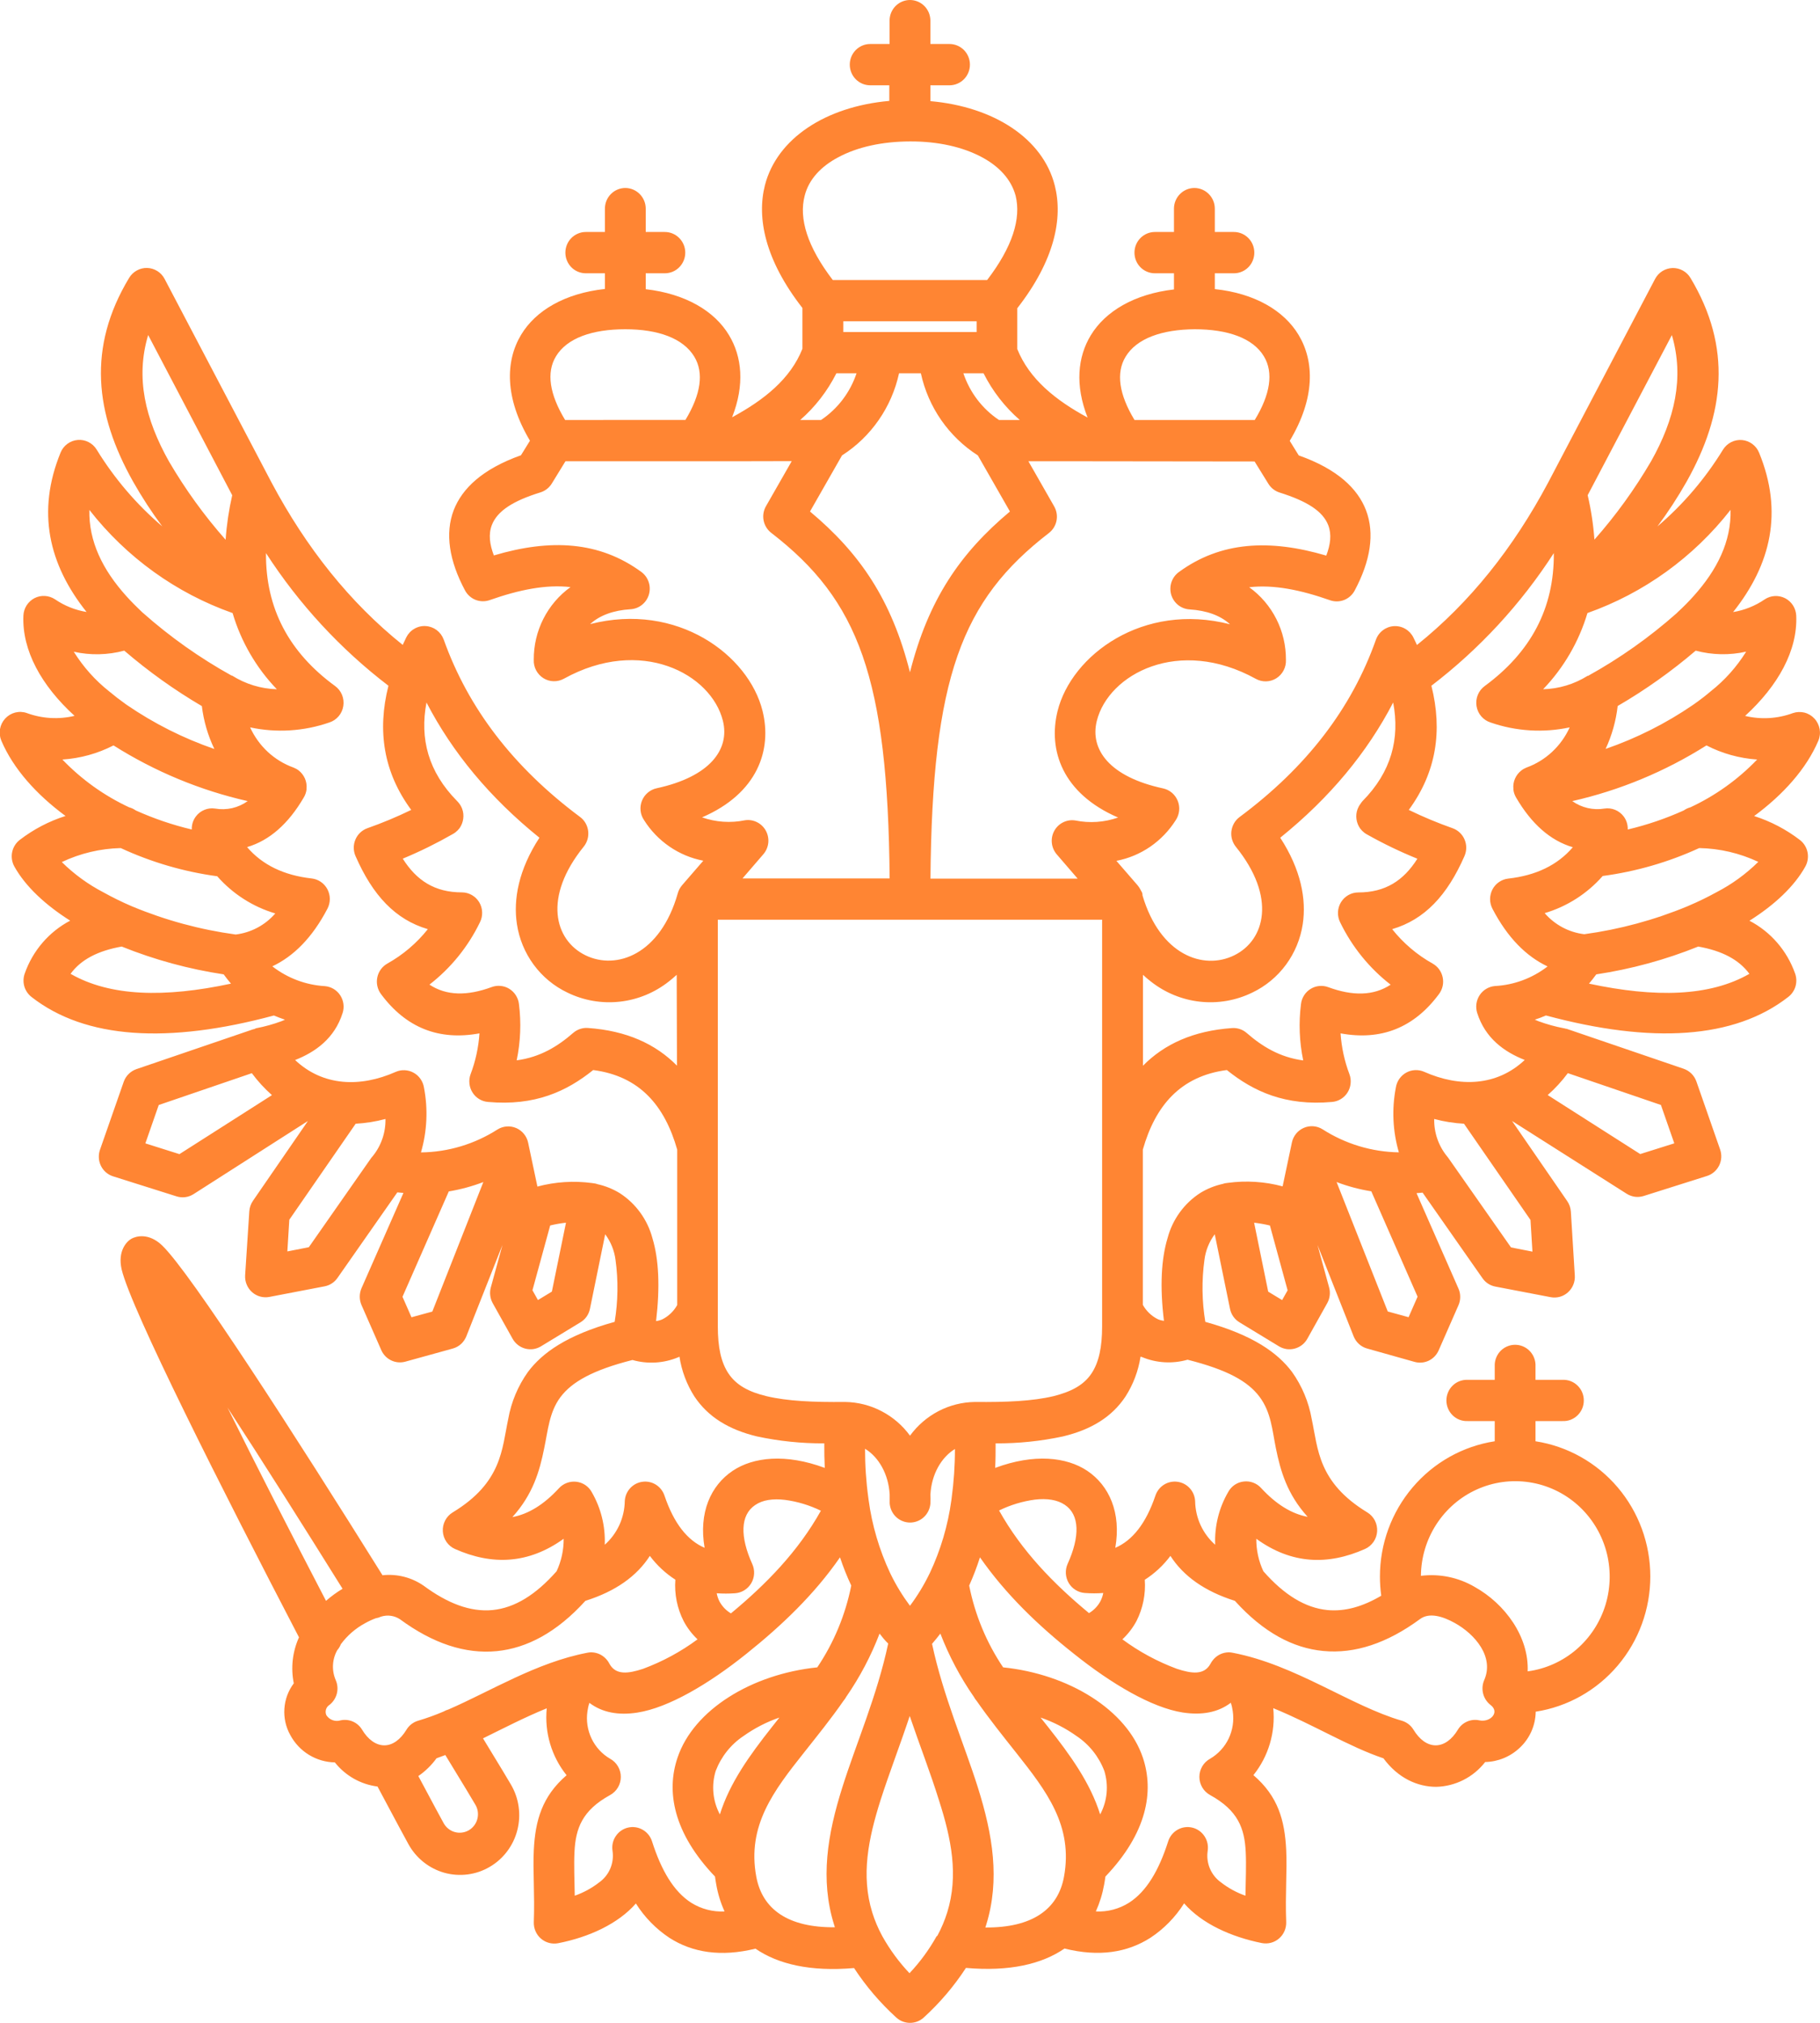 <?xml version="1.0" encoding="UTF-8"?> <svg xmlns="http://www.w3.org/2000/svg" width="54" height="60" viewBox="0 0 54 60" fill="none"><g clip-path="url(#clip0_2169_374)"><path fill-rule="evenodd" clip-rule="evenodd" d="M26.394 1.305V0.613C26.394 0.532 26.409 0.452 26.44 0.378C26.47 0.304 26.515 0.236 26.571 0.179C26.627 0.123 26.694 0.077 26.767 0.047C26.841 0.016 26.92 0 26.999 0C27.079 0 27.158 0.016 27.231 0.047C27.305 0.077 27.371 0.123 27.427 0.179C27.484 0.236 27.528 0.304 27.559 0.378C27.589 0.452 27.605 0.532 27.605 0.613V1.305H28.172C28.333 1.305 28.487 1.37 28.6 1.484C28.714 1.599 28.778 1.755 28.778 1.917C28.778 2.08 28.714 2.236 28.6 2.351C28.487 2.465 28.333 2.53 28.172 2.53H27.605V3C29.495 3.167 30.942 4.112 31.295 5.5C31.542 6.469 31.295 7.718 30.183 9.143V10.354C30.543 11.246 31.316 11.869 32.269 12.385C31.89 11.42 31.977 10.585 32.361 9.95C32.796 9.23 33.661 8.72 34.832 8.585V8.106H34.265C34.105 8.106 33.95 8.042 33.837 7.927C33.723 7.812 33.66 7.656 33.66 7.494C33.66 7.331 33.723 7.176 33.837 7.061C33.95 6.946 34.105 6.881 34.265 6.881H34.832V6.189C34.832 6.026 34.896 5.871 35.01 5.756C35.123 5.641 35.277 5.576 35.438 5.576C35.599 5.576 35.753 5.641 35.866 5.756C35.98 5.871 36.044 6.026 36.044 6.189V6.881H36.611C36.772 6.881 36.925 6.946 37.039 7.061C37.153 7.176 37.216 7.331 37.216 7.494C37.216 7.656 37.153 7.812 37.039 7.927C36.925 8.042 36.772 8.106 36.611 8.106H36.044V8.575C37.23 8.7 38.098 9.214 38.53 9.935C39.001 10.719 39.025 11.81 38.267 13.076L38.534 13.508C39.687 13.915 40.284 14.496 40.529 15.133C40.794 15.824 40.662 16.639 40.194 17.516C40.126 17.644 40.014 17.744 39.88 17.797C39.746 17.849 39.598 17.852 39.462 17.804C38.588 17.496 37.79 17.335 37.064 17.418C37.404 17.662 37.68 17.986 37.87 18.361C38.06 18.736 38.157 19.152 38.154 19.574C38.159 19.682 38.135 19.79 38.085 19.885C38.035 19.981 37.96 20.062 37.869 20.119C37.778 20.176 37.674 20.207 37.567 20.21C37.459 20.213 37.354 20.187 37.26 20.135C34.978 18.876 32.888 19.992 32.542 21.385C32.332 22.234 32.925 23.045 34.509 23.385C34.605 23.406 34.696 23.45 34.772 23.515C34.847 23.579 34.906 23.661 34.944 23.754C34.981 23.847 34.995 23.947 34.985 24.047C34.975 24.146 34.941 24.242 34.886 24.325C34.689 24.637 34.431 24.906 34.129 25.114C33.826 25.322 33.484 25.465 33.124 25.534L33.75 26.256C33.781 26.293 33.808 26.332 33.831 26.374L33.854 26.42C33.885 26.46 33.901 26.51 33.899 26.561C34.421 28.325 35.703 28.786 36.618 28.337C37.534 27.889 37.88 26.61 36.665 25.113C36.614 25.048 36.577 24.974 36.554 24.895C36.532 24.816 36.526 24.733 36.536 24.652C36.547 24.57 36.573 24.491 36.614 24.42C36.654 24.349 36.709 24.287 36.774 24.238C38.777 22.75 40.108 21 40.824 18.975C40.864 18.862 40.937 18.764 41.032 18.693C41.127 18.621 41.24 18.579 41.359 18.572C41.477 18.565 41.595 18.593 41.697 18.653C41.8 18.713 41.883 18.802 41.936 18.909C41.972 18.984 42.008 19.056 42.041 19.131C43.612 17.872 44.899 16.256 45.932 14.318L49.106 8.275C49.156 8.18 49.23 8.099 49.321 8.042C49.412 7.985 49.516 7.954 49.623 7.95C49.73 7.947 49.835 7.973 49.929 8.024C50.023 8.076 50.102 8.151 50.157 8.244C51.393 10.305 51.175 12.271 50.041 14.289C49.78 14.748 49.492 15.191 49.176 15.615C49.94 14.964 50.596 14.195 51.123 13.336C51.182 13.241 51.265 13.165 51.365 13.114C51.464 13.064 51.575 13.043 51.685 13.052C51.796 13.062 51.902 13.102 51.991 13.168C52.081 13.234 52.151 13.324 52.193 13.428C52.911 15.178 52.551 16.738 51.422 18.155C51.757 18.1 52.076 17.972 52.357 17.78C52.447 17.72 52.55 17.685 52.657 17.679C52.764 17.673 52.871 17.696 52.967 17.745C53.062 17.794 53.143 17.869 53.201 17.96C53.258 18.051 53.291 18.157 53.295 18.265C53.337 19.293 52.761 20.335 51.778 21.235C52.248 21.348 52.74 21.319 53.194 21.152C53.305 21.114 53.425 21.109 53.539 21.137C53.653 21.166 53.756 21.228 53.836 21.315C53.916 21.402 53.969 21.511 53.99 21.628C54.01 21.745 53.996 21.866 53.949 21.975C53.598 22.797 52.917 23.564 52.046 24.205C52.536 24.361 52.996 24.602 53.405 24.916C53.521 25.006 53.601 25.135 53.63 25.279C53.659 25.424 53.636 25.574 53.565 25.703C53.237 26.293 52.651 26.841 51.907 27.31C52.538 27.639 53.022 28.199 53.261 28.875C53.305 28.997 53.309 29.129 53.274 29.254C53.238 29.378 53.164 29.488 53.063 29.567C51.456 30.824 48.998 30.962 45.868 30.12C45.763 30.166 45.653 30.209 45.539 30.245C45.574 30.261 45.608 30.275 45.643 30.289C45.89 30.38 46.144 30.451 46.403 30.5C46.423 30.503 46.444 30.508 46.463 30.515H46.48L49.955 31.701C50.041 31.731 50.12 31.78 50.186 31.845C50.251 31.91 50.301 31.989 50.332 32.076L51.036 34.094C51.063 34.171 51.075 34.254 51.07 34.336C51.065 34.418 51.043 34.498 51.007 34.572C50.97 34.645 50.919 34.71 50.857 34.764C50.795 34.817 50.723 34.857 50.646 34.881L48.768 35.475C48.685 35.501 48.596 35.509 48.51 35.498C48.423 35.486 48.34 35.456 48.265 35.409L44.863 33.25L46.499 35.625C46.563 35.717 46.601 35.825 46.608 35.938L46.725 37.836C46.731 37.929 46.715 38.022 46.68 38.108C46.645 38.194 46.59 38.271 46.521 38.333C46.452 38.395 46.37 38.44 46.281 38.465C46.193 38.489 46.099 38.493 46.009 38.476L44.366 38.161C44.211 38.132 44.074 38.042 43.984 37.911L42.209 35.375L42.029 35.391L43.272 38.218C43.307 38.296 43.325 38.381 43.325 38.468C43.325 38.554 43.307 38.639 43.272 38.718L42.685 40.055C42.626 40.188 42.522 40.296 42.392 40.359C42.261 40.421 42.113 40.435 41.973 40.396L40.566 40C40.475 39.975 40.392 39.93 40.322 39.867C40.252 39.804 40.198 39.725 40.163 39.638L39.09 36.926L39.436 38.19C39.478 38.346 39.458 38.513 39.379 38.654L38.788 39.711C38.748 39.782 38.695 39.844 38.631 39.894C38.567 39.944 38.493 39.98 38.415 40.001C38.337 40.022 38.256 40.027 38.176 40.016C38.096 40.004 38.019 39.977 37.949 39.935L36.776 39.222C36.705 39.179 36.642 39.121 36.594 39.053C36.545 38.984 36.512 38.905 36.495 38.822L36.042 36.61C35.876 36.832 35.77 37.095 35.736 37.371C35.652 37.981 35.661 38.6 35.762 39.208C37.184 39.602 37.913 40.131 38.335 40.694C38.631 41.109 38.831 41.587 38.919 42.091C39.109 42.975 39.1 43.966 40.567 44.859C40.662 44.916 40.74 45 40.792 45.099C40.843 45.199 40.867 45.311 40.86 45.423C40.853 45.535 40.816 45.643 40.752 45.735C40.688 45.827 40.601 45.9 40.499 45.945C39.397 46.435 38.316 46.398 37.275 45.642C37.272 45.976 37.344 46.305 37.485 46.606C38.103 47.31 38.73 47.691 39.382 47.756C39.91 47.807 40.44 47.651 40.982 47.331C40.956 47.145 40.943 46.956 40.943 46.767C40.942 45.797 41.285 44.858 41.91 44.121C42.535 43.383 43.4 42.897 44.349 42.75V42.151H43.548C43.466 42.155 43.385 42.142 43.308 42.113C43.231 42.084 43.161 42.039 43.102 41.982C43.043 41.925 42.996 41.856 42.964 41.78C42.932 41.704 42.915 41.622 42.915 41.539C42.915 41.457 42.932 41.375 42.964 41.299C42.996 41.222 43.043 41.154 43.102 41.097C43.161 41.039 43.231 40.995 43.308 40.966C43.385 40.937 43.466 40.924 43.548 40.928H44.349V40.472C44.356 40.315 44.423 40.166 44.535 40.057C44.648 39.949 44.798 39.888 44.954 39.888C45.11 39.888 45.26 39.949 45.372 40.057C45.485 40.166 45.552 40.315 45.559 40.472V40.928H46.36C46.441 40.924 46.523 40.937 46.6 40.966C46.676 40.995 46.746 41.039 46.805 41.097C46.864 41.154 46.912 41.222 46.944 41.299C46.976 41.375 46.992 41.457 46.992 41.539C46.992 41.622 46.976 41.704 46.944 41.78C46.912 41.856 46.864 41.925 46.805 41.982C46.746 42.039 46.676 42.084 46.6 42.113C46.523 42.142 46.441 42.155 46.36 42.151H45.559V42.75C46.506 42.896 47.371 43.381 47.996 44.116C48.621 44.851 48.965 45.788 48.965 46.758C48.966 47.727 48.624 48.665 48 49.401C47.376 50.138 46.512 50.624 45.565 50.771C45.562 50.972 45.519 51.17 45.438 51.354C45.357 51.537 45.24 51.702 45.094 51.839C44.815 52.104 44.449 52.256 44.066 52.264C43.892 52.487 43.672 52.669 43.421 52.796C43.17 52.923 42.894 52.993 42.614 53C42.054 53 41.478 52.739 41.047 52.154C40.022 51.81 38.946 51.141 37.778 50.667C37.848 51.382 37.637 52.095 37.189 52.653C37.92 53.278 38.119 53.992 38.162 54.873C38.192 55.479 38.13 56.181 38.162 57.009C38.165 57.101 38.148 57.193 38.111 57.278C38.075 57.363 38.019 57.438 37.95 57.498C37.88 57.558 37.798 57.602 37.71 57.625C37.621 57.648 37.529 57.651 37.439 57.634C36.528 57.451 35.663 57.061 35.133 56.456C34.875 56.864 34.535 57.212 34.135 57.476C33.449 57.915 32.607 58.051 31.584 57.796C30.913 58.258 29.953 58.484 28.66 58.371C28.307 58.912 27.887 59.406 27.411 59.84C27.299 59.944 27.152 60.001 27 60.001C26.849 60.001 26.702 59.944 26.59 59.84C26.114 59.407 25.694 58.915 25.34 58.375C24.047 58.487 23.086 58.261 22.415 57.8C21.393 58.05 20.55 57.919 19.864 57.48C19.464 57.215 19.124 56.868 18.867 56.46C18.337 57.065 17.472 57.46 16.561 57.638C16.471 57.655 16.379 57.652 16.29 57.629C16.202 57.605 16.12 57.562 16.05 57.502C15.98 57.442 15.925 57.366 15.889 57.282C15.852 57.197 15.835 57.105 15.838 57.013C15.869 56.185 15.807 55.483 15.838 54.876C15.881 54.001 16.085 53.278 16.811 52.656C16.363 52.099 16.152 51.386 16.222 50.671C15.565 50.938 14.937 51.265 14.331 51.562C14.803 52.336 15.106 52.837 15.158 52.93C15.277 53.132 15.356 53.356 15.388 53.589C15.421 53.821 15.408 54.058 15.349 54.286C15.291 54.514 15.188 54.727 15.047 54.914C14.906 55.101 14.73 55.258 14.528 55.375C14.327 55.493 14.105 55.569 13.874 55.598C13.643 55.628 13.409 55.611 13.185 55.549C12.961 55.486 12.752 55.379 12.569 55.234C12.386 55.089 12.233 54.908 12.12 54.703C12.062 54.6 11.719 53.965 11.201 52.991C10.703 52.928 10.249 52.671 9.935 52.275C9.664 52.27 9.398 52.193 9.165 52.05C8.933 51.908 8.742 51.705 8.613 51.464C8.48 51.226 8.419 50.954 8.438 50.681C8.456 50.408 8.553 50.147 8.717 49.93C8.624 49.47 8.678 48.992 8.871 48.565C6.577 44.16 3.888 38.831 3.609 37.651C3.485 37.108 3.757 36.825 3.895 36.745C4.034 36.665 4.411 36.56 4.809 36.94C5.653 37.749 8.756 42.571 11.349 46.724C11.782 46.677 12.217 46.788 12.575 47.038C13.271 47.551 13.947 47.821 14.617 47.756C15.268 47.691 15.892 47.31 16.514 46.606C16.655 46.305 16.727 45.976 16.724 45.642C15.682 46.392 14.602 46.435 13.5 45.945C13.398 45.9 13.31 45.827 13.247 45.735C13.183 45.643 13.146 45.535 13.139 45.422C13.132 45.31 13.156 45.198 13.208 45.099C13.26 44.999 13.338 44.916 13.433 44.859C14.899 43.971 14.89 42.975 15.079 42.091C15.168 41.587 15.368 41.109 15.664 40.694C16.085 40.131 16.814 39.602 18.237 39.208C18.338 38.6 18.347 37.981 18.263 37.371C18.228 37.095 18.122 36.832 17.956 36.61L17.504 38.822C17.487 38.905 17.453 38.984 17.405 39.053C17.356 39.121 17.294 39.179 17.222 39.222L16.049 39.935C15.98 39.977 15.903 40.004 15.823 40.016C15.743 40.027 15.661 40.022 15.583 40.001C15.505 39.98 15.432 39.944 15.368 39.894C15.304 39.844 15.25 39.782 15.21 39.711L14.619 38.654C14.541 38.513 14.52 38.346 14.562 38.19L14.909 36.926L13.836 39.638C13.801 39.725 13.746 39.804 13.677 39.867C13.607 39.93 13.523 39.975 13.433 40L12.025 40.389C11.886 40.427 11.737 40.414 11.607 40.351C11.476 40.289 11.372 40.181 11.313 40.047L10.726 38.71C10.692 38.631 10.674 38.546 10.674 38.46C10.674 38.374 10.692 38.289 10.726 38.21L11.97 35.384L11.789 35.367L10.014 37.904C9.924 38.035 9.787 38.124 9.632 38.154L7.99 38.469C7.899 38.486 7.806 38.482 7.717 38.457C7.628 38.432 7.546 38.387 7.477 38.325C7.408 38.264 7.354 38.187 7.319 38.101C7.283 38.015 7.268 37.922 7.273 37.829L7.397 35.93C7.404 35.818 7.442 35.71 7.506 35.617L9.136 33.25L5.742 35.42C5.668 35.467 5.584 35.498 5.498 35.509C5.411 35.52 5.322 35.513 5.239 35.486L3.357 34.892C3.279 34.868 3.207 34.828 3.145 34.775C3.083 34.722 3.032 34.656 2.996 34.583C2.959 34.509 2.938 34.429 2.933 34.347C2.928 34.265 2.939 34.183 2.966 34.105L3.671 32.087C3.701 32 3.751 31.921 3.817 31.856C3.882 31.791 3.961 31.742 4.047 31.712L7.523 30.526H7.539C7.557 30.516 7.576 30.507 7.596 30.5C7.853 30.451 8.106 30.381 8.352 30.29C8.387 30.276 8.421 30.262 8.455 30.246C8.342 30.207 8.232 30.165 8.126 30.121C4.997 30.964 2.534 30.825 0.932 29.569C0.831 29.489 0.757 29.38 0.721 29.255C0.686 29.131 0.69 28.998 0.734 28.876C0.971 28.2 1.453 27.639 2.082 27.308C1.341 26.839 0.753 26.29 0.425 25.7C0.354 25.571 0.331 25.421 0.36 25.277C0.389 25.133 0.469 25.004 0.584 24.914C0.994 24.599 1.454 24.358 1.944 24.203C1.073 23.561 0.392 22.795 0.041 21.973C-0.006 21.863 -0.02 21.743 0 21.626C0.02 21.509 0.074 21.4 0.154 21.313C0.234 21.226 0.337 21.164 0.451 21.135C0.565 21.106 0.685 21.111 0.796 21.15C1.25 21.317 1.742 21.345 2.212 21.233C1.223 20.332 0.652 19.29 0.694 18.262C0.699 18.154 0.731 18.049 0.789 17.957C0.847 17.866 0.928 17.792 1.023 17.742C1.119 17.693 1.226 17.67 1.333 17.677C1.44 17.683 1.543 17.718 1.633 17.777C1.914 17.969 2.233 18.097 2.568 18.152C1.438 16.735 1.085 15.17 1.797 13.425C1.839 13.321 1.909 13.232 1.999 13.165C2.088 13.099 2.194 13.059 2.305 13.05C2.415 13.04 2.526 13.062 2.625 13.112C2.725 13.162 2.808 13.239 2.867 13.334C3.393 14.192 4.05 14.961 4.814 15.613C4.498 15.189 4.21 14.746 3.949 14.286C2.815 12.269 2.589 10.303 3.832 8.241C3.888 8.149 3.967 8.073 4.061 8.022C4.155 7.97 4.26 7.945 4.367 7.948C4.474 7.951 4.578 7.983 4.669 8.04C4.76 8.097 4.834 8.177 4.884 8.273L8.058 14.315C9.091 16.253 10.378 17.87 11.949 19.129C11.982 19.054 12.018 18.981 12.054 18.906C12.107 18.799 12.19 18.71 12.293 18.651C12.395 18.591 12.513 18.562 12.631 18.57C12.75 18.577 12.863 18.619 12.958 18.69C13.053 18.762 13.125 18.86 13.166 18.973C13.89 21 15.221 22.75 17.213 24.234C17.279 24.283 17.333 24.345 17.374 24.416C17.415 24.488 17.441 24.566 17.451 24.648C17.461 24.73 17.455 24.812 17.433 24.892C17.411 24.971 17.373 25.045 17.322 25.109C16.107 26.609 16.45 27.883 17.369 28.334C18.289 28.785 19.594 28.311 20.108 26.503C20.12 26.457 20.138 26.412 20.16 26.37C20.183 26.328 20.21 26.289 20.241 26.253C20.303 26.183 20.867 25.53 20.867 25.53C20.507 25.461 20.165 25.318 19.863 25.11C19.56 24.902 19.302 24.634 19.106 24.321C19.05 24.238 19.016 24.143 19.006 24.043C18.996 23.943 19.01 23.843 19.047 23.75C19.085 23.657 19.144 23.575 19.22 23.511C19.296 23.447 19.386 23.402 19.483 23.381C21.066 23.039 21.659 22.227 21.449 21.381C21.103 19.986 19.013 18.87 16.732 20.131C16.638 20.183 16.532 20.209 16.425 20.206C16.317 20.204 16.213 20.172 16.122 20.115C16.031 20.058 15.957 19.977 15.906 19.881C15.856 19.786 15.832 19.678 15.837 19.57C15.834 19.148 15.931 18.733 16.121 18.357C16.311 17.982 16.587 17.658 16.927 17.414C16.201 17.331 15.403 17.492 14.529 17.8C14.393 17.848 14.245 17.845 14.111 17.793C13.977 17.74 13.866 17.641 13.797 17.512C13.329 16.637 13.197 15.82 13.463 15.129C13.71 14.495 14.304 13.914 15.457 13.504L15.724 13.072C14.972 11.807 14.99 10.715 15.461 9.931C15.893 9.21 16.761 8.7 17.948 8.571V8.106H17.38C17.301 8.106 17.222 8.09 17.149 8.06C17.075 8.029 17.008 7.984 16.952 7.927C16.896 7.87 16.851 7.802 16.821 7.728C16.79 7.654 16.775 7.574 16.775 7.494C16.775 7.413 16.79 7.334 16.821 7.259C16.851 7.185 16.896 7.118 16.952 7.061C17.008 7.004 17.075 6.959 17.149 6.928C17.222 6.897 17.301 6.881 17.38 6.881H17.948V6.189C17.948 6.026 18.011 5.871 18.125 5.756C18.238 5.641 18.393 5.576 18.553 5.576C18.714 5.576 18.868 5.641 18.981 5.756C19.095 5.871 19.159 6.026 19.159 6.189V6.881H19.726C19.887 6.881 20.041 6.946 20.154 7.061C20.268 7.176 20.332 7.331 20.332 7.494C20.332 7.656 20.268 7.812 20.154 7.927C20.041 8.042 19.887 8.106 19.726 8.106H19.159V8.578C20.335 8.713 21.201 9.223 21.631 9.943C22.014 10.578 22.101 11.412 21.722 12.377C22.675 11.861 23.452 11.239 23.808 10.346V9.135C22.696 7.71 22.449 6.461 22.696 5.492C23.055 4.106 24.497 3.161 26.386 2.993V2.53H25.819C25.658 2.53 25.504 2.465 25.391 2.351C25.277 2.236 25.213 2.08 25.213 1.917C25.213 1.755 25.277 1.599 25.391 1.484C25.504 1.37 25.658 1.305 25.819 1.305H26.394ZM27.814 57.414C27.932 57.194 28.029 56.964 28.104 56.726C28.445 55.627 28.228 54.542 27.857 53.391C27.61 52.594 27.287 51.766 26.992 50.899C26.701 51.774 26.383 52.594 26.127 53.391C25.763 54.542 25.541 55.627 25.88 56.726C25.954 56.964 26.052 57.194 26.17 57.414C26.175 57.421 26.179 57.428 26.182 57.436C26.404 57.832 26.673 58.199 26.985 58.528C27.296 58.199 27.565 57.832 27.787 57.436C27.795 57.428 27.804 57.42 27.814 57.414ZM26.097 48.455C25.843 49.118 25.511 49.747 25.108 50.33C25.087 50.37 25.062 50.407 25.032 50.441C24.654 50.987 24.244 51.492 23.855 51.984C22.963 53.109 22.158 54.148 22.439 55.665C22.618 56.634 23.386 57.179 24.771 57.165C24.762 57.139 24.754 57.111 24.746 57.085C24.33 55.745 24.549 54.416 24.993 53.013C25.407 51.699 26.02 50.309 26.353 48.75C26.258 48.66 26.177 48.56 26.097 48.455ZM27.901 48.455C27.821 48.559 27.74 48.66 27.654 48.758C27.987 50.316 28.6 51.706 29.014 53.02C29.456 54.424 29.675 55.752 29.261 57.093C29.254 57.119 29.245 57.146 29.236 57.172C30.622 57.182 31.389 56.638 31.568 55.672C31.849 54.155 31.044 53.119 30.152 51.991C29.763 51.5 29.354 50.991 28.976 50.449C28.946 50.415 28.92 50.377 28.899 50.337C28.493 49.753 28.158 49.121 27.901 48.455ZM29.076 46.193C28.985 46.478 28.878 46.757 28.756 47.03C28.928 47.899 29.27 48.724 29.763 49.456C31.712 49.657 33.435 50.716 33.91 52.136C34.245 53.136 34.034 54.367 32.798 55.661C32.788 55.739 32.775 55.816 32.761 55.894C32.712 56.171 32.629 56.44 32.514 56.696C32.86 56.713 33.202 56.623 33.496 56.439C34.019 56.105 34.385 55.475 34.658 54.624C34.703 54.476 34.802 54.351 34.935 54.274C35.068 54.197 35.224 54.174 35.373 54.209C35.522 54.244 35.652 54.335 35.737 54.464C35.823 54.592 35.856 54.748 35.832 54.901C35.806 55.079 35.829 55.26 35.899 55.425C35.969 55.59 36.084 55.732 36.229 55.835C36.448 56.005 36.692 56.138 36.953 56.229C36.961 55.751 36.98 55.321 36.961 54.931C36.927 54.233 36.733 53.699 35.905 53.244C35.809 53.191 35.728 53.114 35.672 53.019C35.616 52.924 35.586 52.816 35.586 52.705C35.586 52.594 35.616 52.486 35.672 52.391C35.728 52.296 35.809 52.218 35.905 52.166C36.144 52.026 36.336 51.817 36.456 51.566C36.575 51.314 36.617 51.032 36.576 50.756C36.565 50.671 36.546 50.587 36.518 50.506C36.14 50.796 35.653 50.881 35.091 50.795C34.169 50.65 32.976 49.944 31.86 49.051C30.8 48.212 29.842 47.291 29.076 46.193ZM24.923 46.193C24.163 47.291 23.199 48.212 22.146 49.054C21.034 49.946 19.837 50.653 18.915 50.797C18.353 50.886 17.866 50.797 17.488 50.509C17.46 50.59 17.441 50.674 17.43 50.759C17.389 51.034 17.432 51.316 17.551 51.567C17.671 51.818 17.862 52.027 18.101 52.166C18.197 52.218 18.278 52.296 18.334 52.391C18.39 52.486 18.42 52.594 18.42 52.705C18.42 52.816 18.39 52.924 18.334 53.019C18.278 53.114 18.197 53.191 18.101 53.244C17.273 53.699 17.079 54.233 17.045 54.931C17.026 55.321 17.045 55.751 17.053 56.229C17.314 56.138 17.558 56.005 17.777 55.835C17.922 55.732 18.037 55.59 18.107 55.425C18.177 55.26 18.2 55.079 18.174 54.901C18.149 54.748 18.183 54.592 18.269 54.464C18.354 54.335 18.484 54.244 18.633 54.209C18.782 54.174 18.939 54.197 19.071 54.274C19.204 54.351 19.303 54.476 19.348 54.624C19.621 55.475 19.987 56.105 20.51 56.439C20.806 56.624 21.151 56.714 21.498 56.696C21.382 56.441 21.299 56.171 21.251 55.894C21.238 55.816 21.224 55.739 21.214 55.661C19.978 54.367 19.762 53.138 20.102 52.136C20.578 50.716 22.3 49.657 24.249 49.456C24.742 48.723 25.084 47.898 25.257 47.03C25.129 46.758 25.018 46.478 24.923 46.193ZM13.213 52.057C13.126 52.091 13.039 52.123 12.952 52.153C12.803 52.358 12.62 52.537 12.412 52.68C12.838 53.48 13.117 53.995 13.168 54.086C13.204 54.149 13.251 54.203 13.308 54.247C13.364 54.291 13.429 54.324 13.498 54.342C13.567 54.361 13.639 54.366 13.709 54.356C13.78 54.347 13.848 54.324 13.91 54.288C13.972 54.252 14.026 54.203 14.069 54.146C14.113 54.089 14.145 54.024 14.163 53.954C14.181 53.885 14.186 53.812 14.177 53.74C14.168 53.669 14.145 53.6 14.109 53.538C14.055 53.441 13.725 52.895 13.213 52.057ZM23.125 50.945C22.746 51.075 22.388 51.26 22.061 51.492C21.685 51.742 21.397 52.105 21.235 52.529C21.169 52.741 21.147 52.964 21.168 53.186C21.189 53.407 21.254 53.622 21.359 53.818C21.649 52.889 22.237 52.068 22.907 51.221L23.125 50.945ZM30.874 50.945L31.094 51.221C31.764 52.068 32.352 52.889 32.642 53.818C32.747 53.622 32.812 53.407 32.833 53.186C32.854 52.964 32.831 52.741 32.766 52.529C32.605 52.105 32.316 51.742 31.94 51.492C31.613 51.259 31.253 51.075 30.874 50.945ZM36.639 47.483C35.745 47.201 35.114 46.752 34.727 46.15C34.517 46.43 34.26 46.67 33.966 46.858C33.997 47.282 33.911 47.706 33.719 48.084C33.61 48.286 33.469 48.469 33.302 48.625C33.798 48.992 34.343 49.286 34.92 49.5C35.352 49.641 35.728 49.697 35.917 49.347C35.933 49.317 35.951 49.287 35.972 49.26C36.028 49.184 36.1 49.122 36.183 49.078C36.266 49.035 36.358 49.012 36.451 49.01C36.493 49.01 36.534 49.014 36.575 49.023C38.443 49.381 40.071 50.597 41.59 51.038C41.736 51.08 41.86 51.176 41.939 51.306C42.117 51.599 42.35 51.77 42.6 51.769C42.85 51.767 43.081 51.594 43.253 51.309C43.317 51.2 43.414 51.114 43.529 51.064C43.644 51.014 43.771 51.001 43.894 51.028C44.197 51.09 44.461 50.831 44.283 50.626L44.267 50.609C44.252 50.595 44.238 50.581 44.22 50.568C44.113 50.483 44.037 50.365 44.004 50.232C43.971 50.099 43.983 49.959 44.037 49.834C44.339 49.15 43.77 48.476 43.164 48.14C42.806 47.941 42.407 47.82 42.132 48.024C41.159 48.74 40.196 49.061 39.261 48.97C38.37 48.886 37.488 48.424 36.639 47.483ZM20.042 46.858C19.749 46.67 19.491 46.43 19.281 46.15C18.894 46.752 18.264 47.201 17.369 47.483C16.516 48.424 15.63 48.886 14.738 48.975C13.802 49.066 12.84 48.745 11.867 48.029C11.785 47.975 11.693 47.94 11.596 47.927C11.5 47.913 11.401 47.922 11.308 47.951C11.257 47.975 11.203 47.991 11.148 48C11.04 48.04 10.935 48.089 10.835 48.145C10.552 48.297 10.305 48.51 10.113 48.77C10.088 48.835 10.053 48.894 10.007 48.946C9.931 49.08 9.888 49.23 9.88 49.385C9.872 49.539 9.9 49.693 9.961 49.834C10.016 49.959 10.028 50.099 9.995 50.232C9.961 50.365 9.885 50.483 9.778 50.568C9.728 50.598 9.691 50.646 9.673 50.702C9.656 50.759 9.659 50.82 9.683 50.874C9.727 50.942 9.792 50.995 9.868 51.022C9.944 51.05 10.027 51.052 10.105 51.028C10.227 51.001 10.355 51.014 10.47 51.064C10.585 51.114 10.681 51.2 10.746 51.309C10.918 51.594 11.149 51.766 11.399 51.769C11.648 51.771 11.882 51.599 12.06 51.306C12.138 51.176 12.263 51.08 12.408 51.038C12.665 50.962 12.916 50.871 13.162 50.766C13.208 50.74 13.256 50.719 13.307 50.705C14.569 50.157 15.919 49.311 17.424 49.023C17.464 49.014 17.506 49.01 17.547 49.01C17.641 49.012 17.733 49.035 17.816 49.078C17.899 49.122 17.971 49.184 18.027 49.26C18.047 49.287 18.066 49.317 18.081 49.347C18.27 49.697 18.647 49.641 19.078 49.5C19.656 49.286 20.2 48.992 20.696 48.625C20.531 48.469 20.392 48.287 20.285 48.086C20.092 47.708 20.006 47.282 20.038 46.858H20.042ZM45.331 49.574C45.864 49.502 46.364 49.276 46.773 48.925C47.182 48.573 47.483 48.109 47.639 47.59C47.795 47.07 47.8 46.516 47.654 45.994C47.507 45.471 47.215 45.002 46.813 44.643C46.41 44.283 45.914 44.049 45.383 43.967C44.852 43.884 44.309 43.958 43.819 44.179C43.328 44.4 42.911 44.76 42.617 45.214C42.323 45.668 42.164 46.198 42.159 46.741C42.712 46.672 43.273 46.788 43.756 47.071C44.657 47.574 45.368 48.55 45.326 49.574H45.331ZM24.356 44.81C24.021 44.647 23.663 44.538 23.294 44.489C22.933 44.446 22.628 44.489 22.407 44.641C21.959 44.94 21.957 45.589 22.32 46.391C22.361 46.481 22.38 46.581 22.374 46.68C22.369 46.779 22.34 46.875 22.29 46.96C22.239 47.046 22.169 47.117 22.085 47.169C22.002 47.221 21.907 47.251 21.808 47.258C21.628 47.271 21.446 47.271 21.265 47.258C21.281 47.345 21.31 47.429 21.351 47.508C21.431 47.652 21.547 47.772 21.687 47.855C22.74 46.983 23.683 46.014 24.356 44.81ZM32.734 47.25C32.553 47.264 32.371 47.264 32.19 47.25C32.092 47.244 31.997 47.213 31.913 47.161C31.829 47.11 31.759 47.038 31.709 46.953C31.659 46.868 31.63 46.771 31.624 46.672C31.619 46.573 31.637 46.474 31.678 46.384C32.042 45.58 32.039 44.931 31.592 44.634C31.371 44.485 31.065 44.439 30.704 44.481C30.336 44.531 29.978 44.639 29.643 44.803C30.315 46.006 31.258 46.975 32.311 47.847C32.452 47.764 32.568 47.644 32.647 47.5C32.688 47.422 32.718 47.337 32.734 47.25ZM25.666 42.969C25.665 43.46 25.698 43.95 25.765 44.436L25.772 44.49C25.873 45.242 26.089 45.974 26.411 46.659L26.422 46.682C26.584 47.016 26.778 47.333 26.999 47.63C27.221 47.333 27.414 47.016 27.576 46.682L27.588 46.659C27.909 45.977 28.125 45.249 28.227 44.5L28.234 44.446C28.3 43.96 28.334 43.47 28.333 42.979C27.925 43.229 27.638 43.735 27.606 44.328C27.61 44.414 27.61 44.501 27.606 44.587C27.596 44.743 27.528 44.889 27.416 44.995C27.304 45.102 27.156 45.161 27.002 45.161C26.848 45.161 26.7 45.102 26.587 44.995C26.475 44.889 26.407 44.743 26.397 44.587C26.397 44.5 26.397 44.414 26.397 44.328C26.363 43.729 26.075 43.221 25.666 42.972V42.969ZM10.164 47.125C9.031 45.31 7.816 43.383 6.75 41.75C7.624 43.517 8.677 45.568 9.673 47.483C9.826 47.349 9.99 47.229 10.164 47.125ZM33.84 40.241C33.775 40.663 33.623 41.066 33.393 41.424C32.991 42.03 32.377 42.405 31.539 42.606C30.882 42.747 30.212 42.816 29.54 42.812C29.54 43.062 29.54 43.301 29.527 43.54C30.686 43.109 31.646 43.218 32.256 43.624C32.909 44.061 33.273 44.867 33.091 45.911C33.604 45.689 34.003 45.185 34.282 44.36C34.328 44.225 34.418 44.111 34.538 44.036C34.658 43.962 34.8 43.932 34.939 43.952C35.078 43.971 35.207 44.039 35.302 44.144C35.397 44.249 35.453 44.384 35.46 44.526C35.464 44.772 35.519 45.014 35.621 45.236C35.724 45.459 35.871 45.658 36.055 45.819C36.032 45.269 36.167 44.724 36.444 44.25C36.49 44.166 36.556 44.094 36.635 44.041C36.715 43.988 36.805 43.954 36.9 43.944C36.994 43.932 37.09 43.943 37.179 43.976C37.269 44.009 37.349 44.062 37.414 44.133C37.867 44.625 38.328 44.904 38.798 44.991C38.189 44.319 37.993 43.63 37.857 42.962C37.747 42.421 37.716 41.892 37.371 41.431C37.026 40.97 36.416 40.63 35.236 40.331C34.787 40.459 34.308 40.431 33.877 40.25L33.84 40.241ZM20.159 40.241L20.124 40.258C19.693 40.438 19.214 40.467 18.765 40.339C17.585 40.638 16.965 40.992 16.63 41.439C16.295 41.885 16.259 42.429 16.144 42.97C16.009 43.638 15.812 44.326 15.203 44.999C15.674 44.911 16.134 44.633 16.587 44.14C16.652 44.07 16.732 44.017 16.822 43.984C16.911 43.951 17.007 43.94 17.101 43.951C17.196 43.962 17.286 43.995 17.366 44.048C17.445 44.102 17.511 44.173 17.557 44.258C17.831 44.73 17.965 45.272 17.943 45.819C18.126 45.658 18.273 45.459 18.376 45.236C18.478 45.014 18.533 44.772 18.537 44.526C18.544 44.384 18.6 44.249 18.695 44.144C18.791 44.039 18.919 43.971 19.058 43.952C19.198 43.932 19.339 43.962 19.459 44.036C19.579 44.111 19.669 44.225 19.715 44.36C19.994 45.185 20.393 45.689 20.906 45.91C20.725 44.867 21.088 44.061 21.742 43.624C22.351 43.218 23.311 43.109 24.471 43.54C24.459 43.301 24.456 43.059 24.457 42.812C23.785 42.816 23.116 42.747 22.459 42.606C21.624 42.405 21.01 42.03 20.605 41.424C20.375 41.064 20.223 40.66 20.159 40.236V40.241ZM32.7 34V27.28H21.298V39.347C21.298 39.953 21.392 40.406 21.612 40.736C21.852 41.099 22.239 41.29 22.737 41.411C23.363 41.561 24.146 41.593 25.069 41.584H25.079C25.453 41.59 25.822 41.683 26.155 41.857C26.488 42.03 26.778 42.279 27 42.584C27.223 42.279 27.512 42.03 27.845 41.856C28.177 41.683 28.545 41.59 28.92 41.584H28.93C29.853 41.593 30.635 41.561 31.262 41.411C31.756 41.286 32.147 41.099 32.387 40.736C32.606 40.406 32.7 39.953 32.7 39.347V34ZM11.525 20.34C10.099 19.25 8.87 17.919 7.892 16.406C7.878 18.049 8.579 19.354 9.943 20.349C10.034 20.415 10.105 20.506 10.148 20.611C10.191 20.716 10.204 20.831 10.186 20.943C10.168 21.056 10.12 21.161 10.046 21.247C9.973 21.332 9.877 21.396 9.77 21.43C9.014 21.692 8.203 21.742 7.421 21.575C7.547 21.85 7.725 22.098 7.946 22.303C8.167 22.507 8.426 22.665 8.708 22.767C8.762 22.788 8.814 22.816 8.86 22.851C8.941 22.914 9.005 22.997 9.047 23.091C9.088 23.186 9.105 23.29 9.095 23.394V23.419C9.084 23.503 9.056 23.584 9.012 23.656C8.56 24.43 8.001 24.929 7.331 25.126C7.784 25.655 8.424 25.964 9.247 26.056C9.345 26.067 9.439 26.102 9.52 26.158C9.602 26.214 9.669 26.29 9.715 26.378C9.761 26.466 9.786 26.564 9.786 26.664C9.786 26.763 9.762 26.862 9.717 26.95C9.265 27.816 8.711 28.364 8.08 28.663C8.53 29.012 9.073 29.217 9.64 29.25C9.731 29.258 9.818 29.286 9.897 29.332C9.975 29.379 10.042 29.443 10.093 29.519C10.143 29.596 10.176 29.682 10.189 29.773C10.202 29.865 10.194 29.957 10.166 30.045C9.928 30.802 9.357 31.205 8.756 31.442C9.578 32.218 10.681 32.263 11.74 31.794C11.824 31.757 11.916 31.739 12.008 31.744C12.1 31.748 12.19 31.773 12.271 31.818C12.352 31.862 12.422 31.925 12.475 32.001C12.528 32.077 12.564 32.164 12.579 32.256C12.703 32.896 12.672 33.557 12.49 34.182C13.296 34.173 14.083 33.936 14.764 33.5C14.846 33.449 14.94 33.419 15.036 33.412C15.132 33.405 15.229 33.422 15.318 33.46C15.406 33.499 15.485 33.558 15.546 33.634C15.607 33.709 15.65 33.798 15.67 33.894L15.945 35.195C16.474 35.054 17.025 35.018 17.567 35.091C17.596 35.094 17.626 35.098 17.655 35.104C17.679 35.108 17.703 35.115 17.726 35.124C17.959 35.175 18.182 35.265 18.386 35.389C18.864 35.697 19.211 36.174 19.358 36.727C19.548 37.352 19.585 38.178 19.466 39.185C19.529 39.177 19.591 39.16 19.649 39.135C19.836 39.041 19.991 38.893 20.093 38.709V34.1C19.722 32.796 18.981 31.918 17.6 31.739C16.811 32.373 15.87 32.81 14.476 32.685C14.383 32.677 14.293 32.647 14.214 32.598C14.134 32.549 14.067 32.482 14.018 32.402C13.968 32.322 13.937 32.232 13.928 32.138C13.918 32.044 13.93 31.95 13.963 31.861C14.11 31.473 14.198 31.066 14.226 30.651C13.019 30.873 12.045 30.484 11.303 29.484C11.251 29.414 11.215 29.334 11.196 29.248C11.177 29.163 11.177 29.075 11.195 28.989C11.213 28.903 11.248 28.823 11.3 28.752C11.351 28.682 11.417 28.624 11.492 28.581C11.955 28.323 12.363 27.976 12.694 27.56C11.729 27.276 11.059 26.56 10.548 25.391C10.514 25.314 10.497 25.231 10.496 25.146C10.496 25.062 10.513 24.978 10.546 24.901C10.579 24.823 10.627 24.753 10.688 24.696C10.75 24.638 10.822 24.594 10.9 24.566C11.344 24.41 11.778 24.229 12.201 24.023C11.379 22.909 11.188 21.675 11.525 20.34ZM45.291 22.767C45.572 22.665 45.831 22.507 46.051 22.302C46.271 22.097 46.449 21.85 46.573 21.575C45.792 21.742 44.981 21.692 44.225 21.43C44.118 21.396 44.022 21.332 43.949 21.247C43.875 21.161 43.827 21.056 43.809 20.943C43.791 20.831 43.804 20.716 43.847 20.611C43.89 20.506 43.961 20.415 44.052 20.349C45.412 19.349 46.117 18.049 46.102 16.406C45.125 17.919 43.896 19.25 42.47 20.34C42.806 21.675 42.616 22.909 41.799 24.023C42.222 24.229 42.656 24.41 43.099 24.566C43.178 24.594 43.25 24.638 43.311 24.696C43.372 24.753 43.421 24.823 43.454 24.901C43.487 24.978 43.504 25.062 43.504 25.146C43.503 25.231 43.485 25.314 43.452 25.391C42.941 26.558 42.271 27.276 41.306 27.56C41.637 27.976 42.045 28.323 42.507 28.581C42.583 28.624 42.649 28.682 42.7 28.752C42.751 28.823 42.787 28.903 42.805 28.989C42.823 29.075 42.823 29.163 42.804 29.248C42.785 29.334 42.748 29.414 42.696 29.484C41.955 30.484 40.981 30.873 39.775 30.651C39.803 31.066 39.891 31.473 40.038 31.861C40.071 31.95 40.083 32.044 40.073 32.138C40.064 32.232 40.033 32.322 39.984 32.402C39.934 32.482 39.867 32.549 39.787 32.598C39.708 32.647 39.618 32.677 39.525 32.685C38.133 32.81 37.191 32.373 36.401 31.739C35.026 31.918 34.278 32.796 33.908 34.1V38.703C34.01 38.886 34.165 39.035 34.352 39.129C34.41 39.154 34.472 39.17 34.535 39.179C34.411 38.171 34.453 37.346 34.643 36.721C34.79 36.168 35.137 35.69 35.615 35.383C35.819 35.258 36.042 35.169 36.275 35.117C36.298 35.109 36.322 35.102 36.346 35.097C36.375 35.092 36.405 35.087 36.434 35.085C36.976 35.012 37.527 35.047 38.056 35.189L38.331 33.888C38.351 33.792 38.394 33.703 38.455 33.627C38.517 33.552 38.595 33.492 38.684 33.454C38.772 33.415 38.869 33.399 38.965 33.406C39.062 33.413 39.155 33.443 39.237 33.494C39.916 33.93 40.701 34.168 41.505 34.18C41.322 33.554 41.292 32.894 41.416 32.254C41.431 32.162 41.466 32.074 41.52 31.998C41.573 31.922 41.643 31.86 41.724 31.815C41.805 31.77 41.895 31.745 41.987 31.741C42.079 31.737 42.171 31.754 42.255 31.791C43.314 32.26 44.417 32.215 45.239 31.44C44.638 31.203 44.067 30.8 43.828 30.043C43.801 29.955 43.793 29.862 43.806 29.771C43.819 29.68 43.852 29.593 43.902 29.517C43.953 29.44 44.02 29.376 44.098 29.33C44.177 29.283 44.264 29.255 44.355 29.247C44.922 29.217 45.466 29.014 45.917 28.666C45.287 28.367 44.732 27.82 44.281 26.954C44.235 26.865 44.211 26.767 44.211 26.667C44.212 26.568 44.236 26.469 44.282 26.381C44.328 26.293 44.395 26.218 44.477 26.162C44.559 26.106 44.652 26.071 44.751 26.06C45.574 25.968 46.214 25.659 46.666 25.13C45.996 24.933 45.438 24.434 44.985 23.66C44.942 23.587 44.913 23.507 44.903 23.422V23.398C44.892 23.294 44.909 23.19 44.951 23.095C44.992 23.001 45.056 22.918 45.137 22.855C45.184 22.818 45.236 22.789 45.291 22.767ZM14.341 35.061C14.009 35.188 13.666 35.281 13.316 35.339L11.942 38.464L12.209 39.072L12.827 38.903L14.341 35.061ZM39.657 35.061L41.175 38.9L41.793 39.07L42.06 38.461L40.687 35.336C40.335 35.28 39.99 35.188 39.657 35.061ZM16.793 36.267C16.635 36.284 16.478 36.311 16.324 36.349L15.798 38.271L15.961 38.561L16.374 38.311L16.793 36.267ZM37.21 36.267L37.628 38.312L38.041 38.562L38.204 38.273L37.679 36.35C37.524 36.312 37.366 36.285 37.208 36.267H37.21ZM11.056 34.297C11.31 33.986 11.445 33.593 11.437 33.19C11.148 33.268 10.852 33.315 10.553 33.331L8.584 36.179L8.526 37.119L9.163 36.994L11.008 34.355L11.019 34.34C11.035 34.324 11.047 34.31 11.056 34.297ZM43.437 33.331C43.138 33.315 42.842 33.268 42.553 33.19C42.545 33.593 42.68 33.986 42.934 34.297L42.967 34.339L42.978 34.354L44.832 37L45.468 37.125L45.41 36.185L43.437 33.331ZM46.518 31.831C46.342 32.068 46.142 32.286 45.921 32.481L48.666 34.231L49.677 33.913L49.28 32.775L46.518 31.831ZM7.472 31.832L4.71 32.776L4.313 33.914L5.324 34.233L8.069 32.483C7.848 32.287 7.648 32.07 7.472 31.832ZM20.078 28.914C20.005 28.982 19.929 29.047 19.85 29.108C19.428 29.443 18.922 29.652 18.389 29.711C17.856 29.77 17.317 29.677 16.834 29.441C16.439 29.253 16.096 28.969 15.835 28.615C15.574 28.26 15.403 27.847 15.337 27.41C15.226 26.68 15.386 25.797 16.005 24.848C14.533 23.661 13.424 22.321 12.654 20.837C12.45 21.91 12.706 22.894 13.564 23.762C13.586 23.785 13.607 23.808 13.626 23.834C13.662 23.881 13.691 23.934 13.712 23.99C13.747 24.084 13.758 24.186 13.744 24.286C13.731 24.386 13.693 24.482 13.636 24.564C13.6 24.611 13.559 24.653 13.512 24.689C13.487 24.708 13.46 24.725 13.433 24.74C12.954 25.014 12.459 25.258 11.95 25.469C12.36 26.117 12.899 26.469 13.704 26.469C13.806 26.469 13.908 26.496 13.998 26.547C14.087 26.597 14.163 26.671 14.217 26.759C14.271 26.848 14.301 26.949 14.305 27.053C14.31 27.157 14.288 27.261 14.241 27.354C13.89 28.08 13.377 28.713 12.742 29.205C13.244 29.538 13.864 29.545 14.59 29.277C14.675 29.246 14.767 29.234 14.857 29.244C14.948 29.253 15.035 29.282 15.113 29.331C15.19 29.379 15.256 29.444 15.305 29.521C15.354 29.599 15.386 29.686 15.397 29.777C15.468 30.335 15.445 30.901 15.33 31.451C16.029 31.358 16.549 31.036 17.007 30.637C17.128 30.532 17.285 30.48 17.443 30.491C18.587 30.571 19.449 30.964 20.086 31.609L20.078 28.914ZM40.426 23.762C41.284 22.894 41.538 21.91 41.336 20.837C40.566 22.32 39.457 23.661 37.985 24.848C38.603 25.797 38.764 26.68 38.653 27.41C38.587 27.847 38.416 28.26 38.155 28.615C37.894 28.969 37.551 29.253 37.156 29.441C36.673 29.677 36.134 29.77 35.601 29.711C35.068 29.652 34.562 29.443 34.14 29.108C34.061 29.047 33.985 28.982 33.912 28.914V31.611C34.548 30.966 35.412 30.574 36.554 30.494C36.713 30.482 36.87 30.535 36.99 30.64C37.449 31.039 37.968 31.36 38.667 31.454C38.552 30.904 38.53 30.338 38.601 29.78C38.612 29.689 38.643 29.601 38.692 29.524C38.741 29.446 38.807 29.381 38.885 29.333C38.962 29.285 39.05 29.255 39.14 29.246C39.231 29.237 39.322 29.248 39.408 29.28C40.133 29.547 40.754 29.54 41.261 29.207C40.627 28.716 40.114 28.082 39.762 27.356C39.716 27.263 39.694 27.16 39.698 27.056C39.702 26.952 39.733 26.851 39.787 26.762C39.841 26.673 39.916 26.6 40.006 26.549C40.096 26.498 40.197 26.471 40.3 26.471C41.105 26.471 41.643 26.12 42.054 25.471C41.541 25.263 41.041 25.022 40.558 24.75C40.531 24.735 40.504 24.718 40.479 24.699C40.433 24.663 40.391 24.621 40.356 24.574C40.298 24.491 40.26 24.396 40.247 24.296C40.233 24.196 40.244 24.095 40.279 24C40.3 23.944 40.329 23.891 40.365 23.844C40.383 23.815 40.404 23.788 40.426 23.762ZM50.387 28.076C49.414 28.468 48.398 28.745 47.362 28.901C47.293 28.997 47.221 29.087 47.146 29.176C49.116 29.598 50.73 29.559 51.905 28.885C51.594 28.462 51.091 28.201 50.387 28.076ZM3.611 28.076C2.908 28.201 2.4 28.462 2.094 28.885C3.269 29.559 4.883 29.598 6.853 29.176C6.778 29.087 6.706 28.997 6.637 28.901C5.6 28.745 4.585 28.468 3.611 28.076ZM3.583 25.155C2.978 25.169 2.382 25.31 1.834 25.57C2.199 25.93 2.616 26.233 3.07 26.469C3.339 26.618 3.614 26.754 3.897 26.875L3.935 26.891C4.915 27.298 5.943 27.576 6.993 27.719C7.447 27.664 7.866 27.442 8.168 27.094C7.503 26.897 6.906 26.515 6.445 25.991C5.455 25.857 4.491 25.575 3.583 25.155ZM50.416 25.155C49.507 25.572 48.543 25.851 47.553 25.983C47.093 26.506 46.496 26.888 45.831 27.085C46.133 27.433 46.551 27.656 47.006 27.71C48.056 27.567 49.084 27.289 50.064 26.883L50.102 26.866C50.386 26.746 50.663 26.611 50.934 26.462C51.388 26.227 51.804 25.924 52.169 25.564C51.619 25.306 51.022 25.166 50.416 25.155ZM21.729 13.682H16.777L16.371 14.344C16.294 14.468 16.176 14.56 16.038 14.604C15.227 14.854 14.755 15.154 14.593 15.574C14.488 15.849 14.529 16.15 14.653 16.475C16.334 15.975 17.785 16.054 19.028 16.964C19.129 17.038 19.205 17.142 19.245 17.261C19.286 17.38 19.289 17.509 19.254 17.631C19.22 17.752 19.149 17.859 19.051 17.938C18.954 18.017 18.835 18.063 18.71 18.071C18.205 18.102 17.796 18.249 17.509 18.512C20.096 17.848 22.215 19.431 22.625 21.087C22.911 22.238 22.485 23.53 20.83 24.244C21.238 24.387 21.676 24.417 22.099 24.331C22.222 24.311 22.348 24.331 22.459 24.386C22.571 24.441 22.663 24.53 22.723 24.64C22.783 24.75 22.808 24.876 22.795 25.002C22.781 25.127 22.73 25.244 22.648 25.339L22.03 26.056H26.396C26.342 20.102 25.477 17.806 22.884 15.806C22.767 15.716 22.686 15.586 22.657 15.44C22.628 15.294 22.653 15.143 22.727 15.014L23.491 13.678L21.729 13.682ZM32.285 13.682H30.513L31.277 15.019C31.351 15.148 31.376 15.299 31.347 15.445C31.318 15.591 31.237 15.721 31.12 15.811C28.524 17.811 27.659 20.102 27.607 26.061H31.974L31.356 25.344C31.274 25.249 31.222 25.131 31.209 25.006C31.195 24.881 31.22 24.755 31.28 24.645C31.34 24.535 31.432 24.446 31.544 24.391C31.656 24.335 31.782 24.317 31.905 24.336C32.328 24.422 32.766 24.392 33.174 24.249C31.519 23.535 31.093 22.249 31.378 21.093C31.788 19.436 33.908 17.852 36.495 18.517C36.208 18.254 35.799 18.108 35.293 18.076C35.169 18.068 35.05 18.022 34.952 17.943C34.855 17.864 34.784 17.757 34.749 17.636C34.715 17.514 34.718 17.385 34.758 17.266C34.799 17.146 34.875 17.043 34.976 16.969C36.219 16.059 37.67 15.985 39.351 16.48C39.474 16.155 39.515 15.855 39.41 15.579C39.248 15.159 38.776 14.864 37.965 14.609C37.827 14.565 37.709 14.473 37.633 14.349L37.224 13.688L32.285 13.682ZM50.631 22.11C49.406 22.884 48.06 23.443 46.65 23.762C46.928 23.96 47.272 24.039 47.607 23.983C47.713 23.967 47.821 23.98 47.921 24.021C48.02 24.061 48.107 24.128 48.173 24.214C48.257 24.325 48.301 24.463 48.296 24.604C48.867 24.469 49.423 24.28 49.957 24.039C50.018 23.996 50.086 23.964 50.157 23.945C50.897 23.6 51.568 23.12 52.135 22.529C51.611 22.493 51.099 22.351 50.631 22.11ZM3.368 22.11C2.896 22.352 2.38 22.495 1.851 22.529C2.419 23.12 3.089 23.6 3.829 23.945C3.9 23.964 3.968 23.996 4.029 24.039C4.564 24.28 5.12 24.469 5.69 24.604C5.685 24.463 5.729 24.325 5.814 24.214C5.879 24.128 5.966 24.061 6.066 24.021C6.165 23.98 6.273 23.967 6.38 23.983C6.547 24.012 6.72 24.008 6.886 23.971C7.052 23.933 7.209 23.862 7.349 23.762C5.939 23.443 4.593 22.884 3.368 22.11ZM50.312 19.299C49.591 19.915 48.816 20.465 47.997 20.941C47.947 21.382 47.826 21.812 47.639 22.214C48.557 21.897 49.43 21.458 50.234 20.907L50.272 20.88C50.443 20.76 50.605 20.635 50.758 20.505C51.173 20.178 51.529 19.78 51.809 19.329C51.315 19.44 50.801 19.43 50.312 19.299ZM3.687 19.299C3.197 19.43 2.683 19.442 2.189 19.331C2.47 19.782 2.825 20.18 3.24 20.508C3.394 20.637 3.556 20.762 3.726 20.883L3.764 20.91C4.568 21.46 5.441 21.9 6.36 22.216C6.168 21.815 6.043 21.386 5.989 20.944C5.175 20.466 4.404 19.915 3.687 19.299ZM49.785 18.151C49.95 17.999 50.103 17.844 50.243 17.688C50.957 16.896 51.369 16.051 51.346 15.123C50.247 16.53 48.774 17.592 47.1 18.184C46.847 19.033 46.396 19.808 45.785 20.444C46.252 20.432 46.707 20.295 47.105 20.046H47.111H47.12C48.06 19.526 48.941 18.903 49.747 18.189C49.758 18.175 49.771 18.163 49.784 18.151H49.785ZM6.9 18.184C5.225 17.593 3.752 16.532 2.652 15.125C2.63 16.052 3.041 16.899 3.756 17.69C3.898 17.847 4.051 18.001 4.213 18.154C4.224 18.162 4.235 18.171 4.244 18.181C5.05 18.895 5.931 19.518 6.871 20.039H6.88H6.886C7.285 20.291 7.743 20.431 8.214 20.444C7.602 19.808 7.152 19.033 6.901 18.184H6.9ZM27.321 11.072H26.675C26.566 11.571 26.361 12.043 26.07 12.461C25.78 12.879 25.411 13.235 24.983 13.508L24.033 15.172C25.508 16.405 26.454 17.781 26.999 19.942C27.546 17.781 28.492 16.405 29.965 15.172L29.013 13.508C28.586 13.235 28.217 12.879 27.926 12.461C27.636 12.043 27.431 11.571 27.322 11.072H27.321ZM47.107 14.688C47.208 15.121 47.275 15.562 47.307 16.006C47.941 15.289 48.503 14.511 48.987 13.684C49.692 12.434 49.976 11.2 49.605 9.94L47.107 14.688ZM6.889 14.688L4.396 9.938C4.017 11.197 4.305 12.428 5.014 13.688C5.498 14.515 6.06 15.293 6.694 16.01C6.725 15.565 6.791 15.123 6.89 14.688H6.889ZM16.767 12.457C16.304 11.694 16.206 11.05 16.494 10.572C16.823 10.025 17.576 9.766 18.552 9.766C19.528 9.766 20.271 10.034 20.601 10.581C20.889 11.059 20.796 11.697 20.337 12.456L16.767 12.457ZM25.412 11.072H24.816C24.55 11.6 24.186 12.071 23.743 12.457H24.361C24.854 12.127 25.224 11.64 25.414 11.072H25.412ZM35.445 9.766C36.42 9.766 37.176 10.025 37.502 10.572C37.79 11.05 37.692 11.697 37.229 12.457H33.661C33.201 11.697 33.108 11.059 33.396 10.582C33.726 10.035 34.479 9.773 35.447 9.766H35.445ZM29.181 11.072H28.584C28.774 11.64 29.145 12.127 29.639 12.457H30.257C29.813 12.071 29.448 11.6 29.182 11.072H29.181ZM28.977 9.53H25.022V9.848H28.977V9.53ZM29.292 8.306H24.709C23.954 7.319 23.698 6.482 23.875 5.806C23.998 5.315 24.369 4.931 24.864 4.669C25.44 4.357 26.184 4.197 27.004 4.195C27.825 4.192 28.569 4.357 29.145 4.669C29.639 4.936 30.001 5.315 30.134 5.806C30.3 6.482 30.044 7.319 29.289 8.306H29.292Z" fill="#FF8533"></path></g><defs><clipPath id="clip0_2169_374"><rect width="54" height="60" fill="white"></rect></clipPath></defs></svg> 